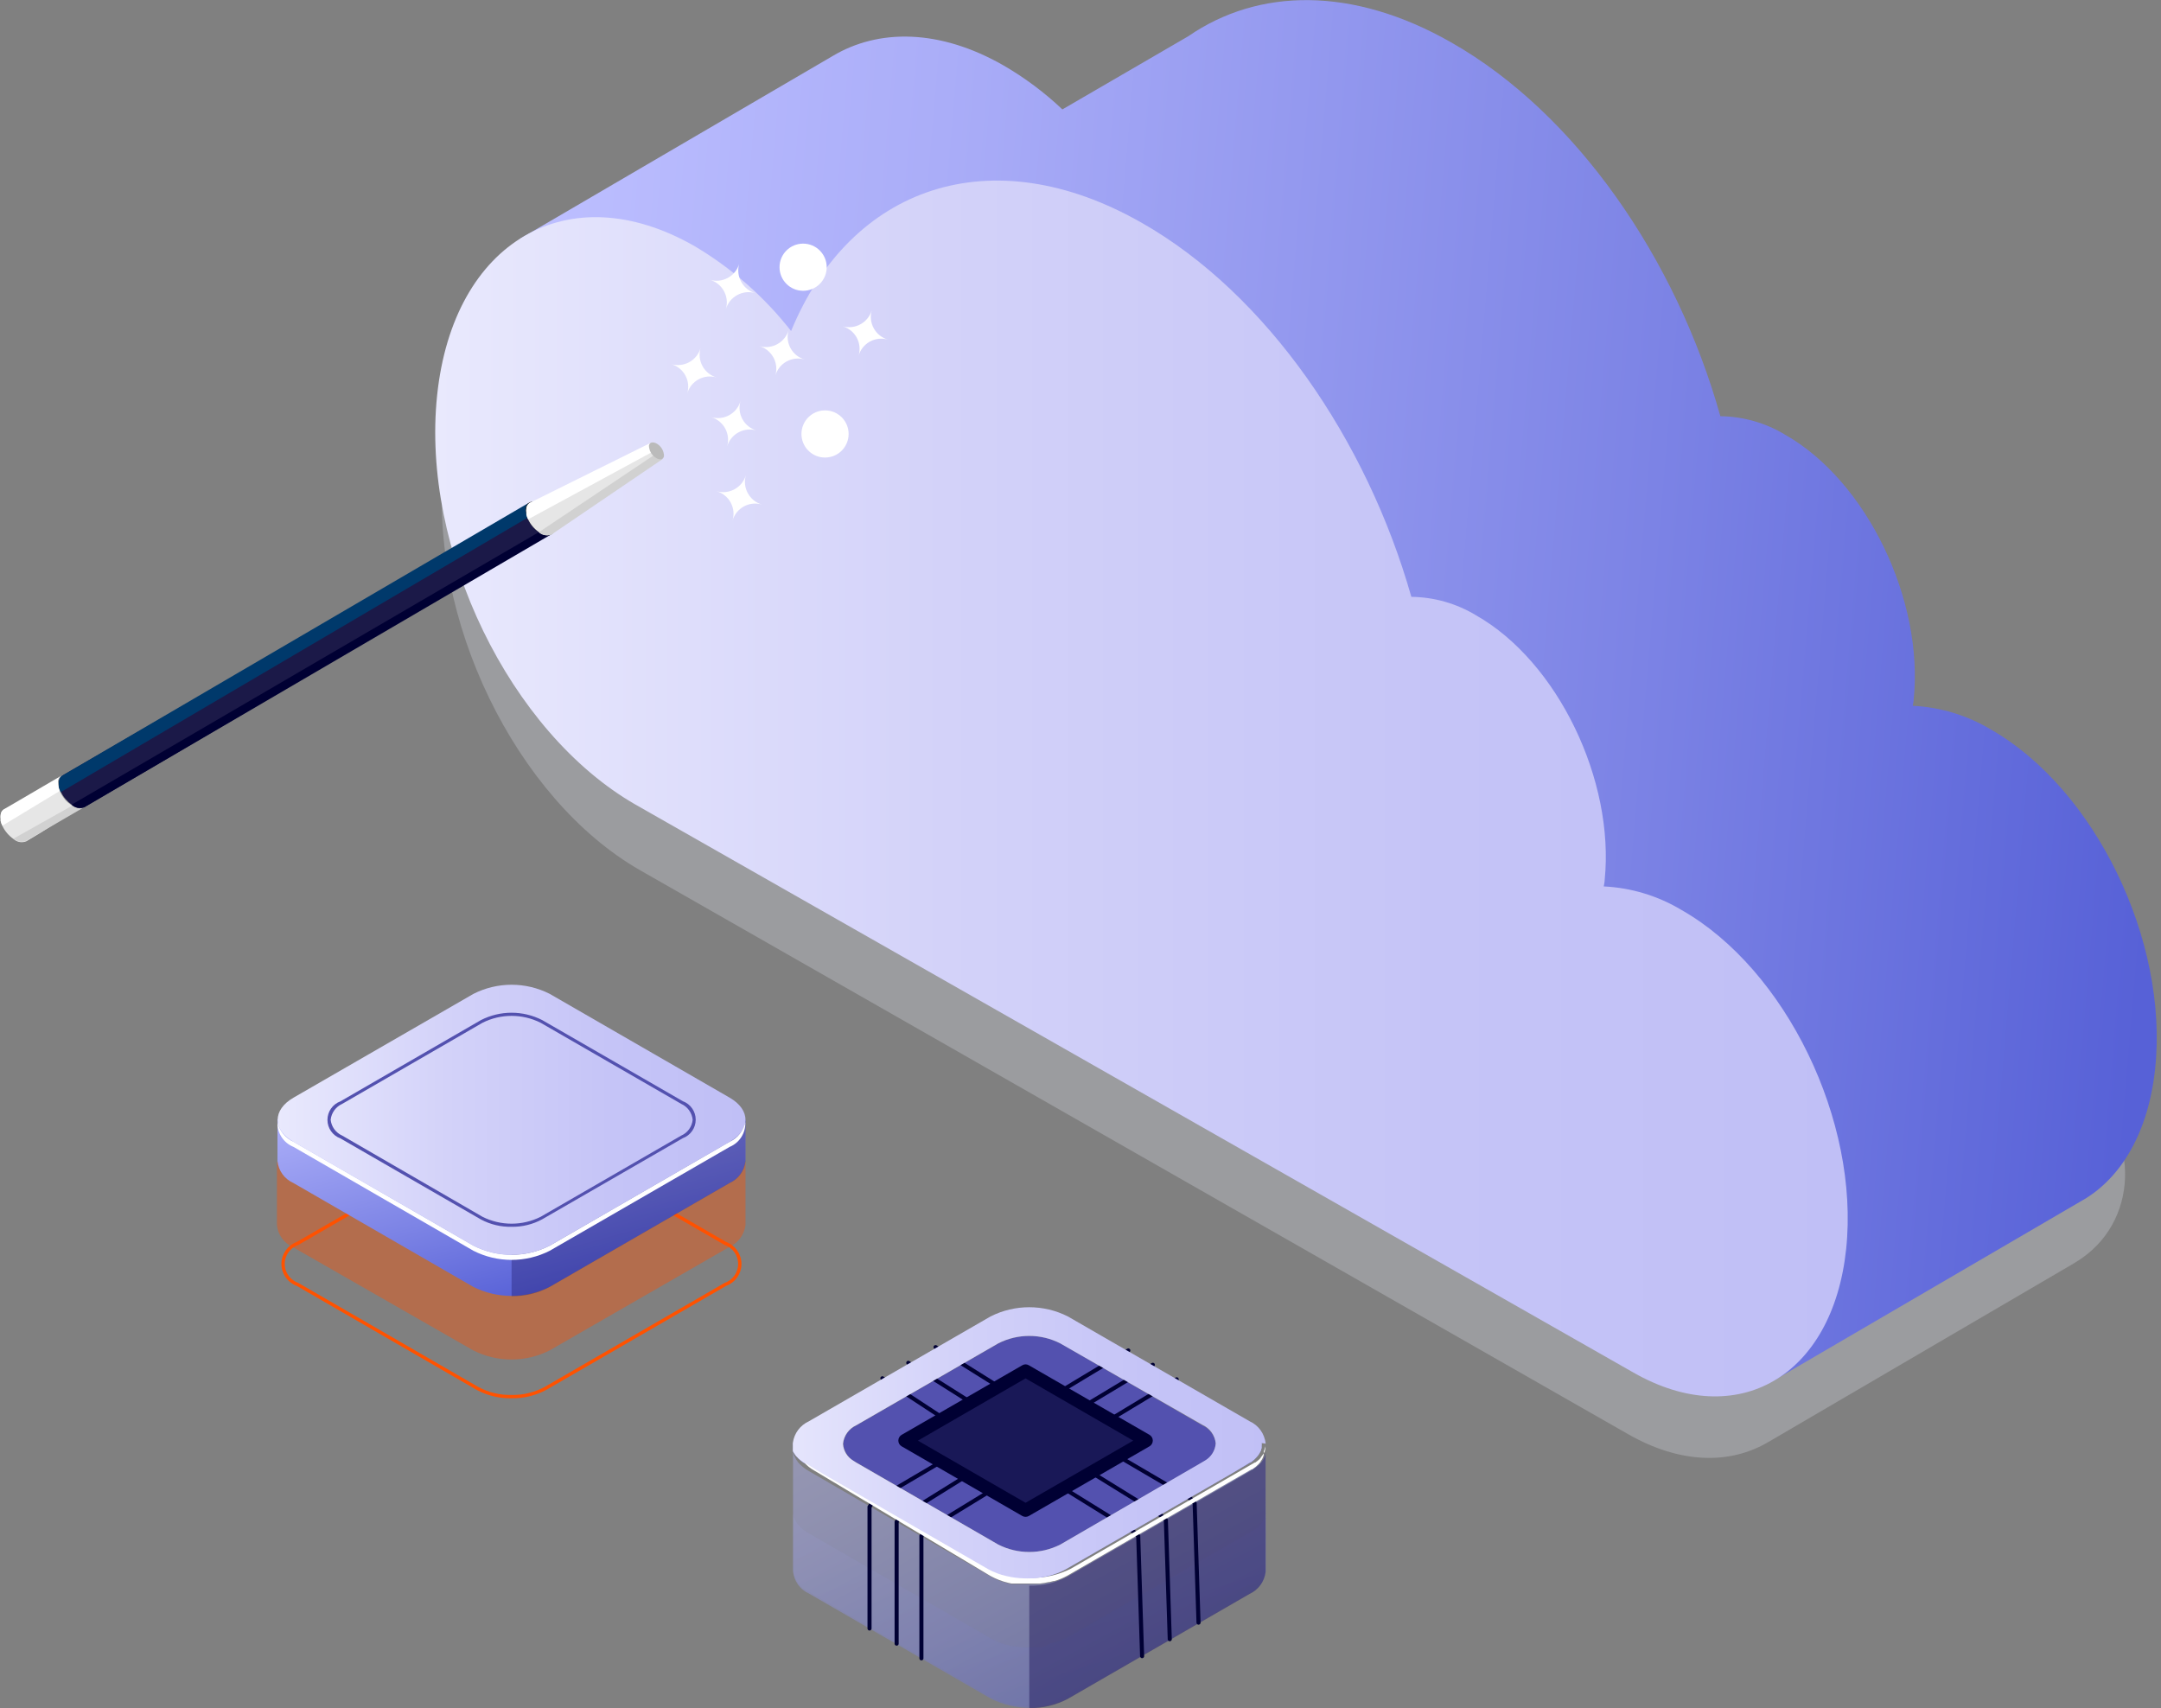 <svg width="382" height="302" viewBox="0 0 382 302" fill="none" xmlns="http://www.w3.org/2000/svg">
<rect x="0" y="0" width="382" height="302" fill="#808080" stroke="none"/>
<path opacity="0.3" fill-rule="evenodd" clip-rule="evenodd" d="M92.961 54.658C85.23 59.556 79.798 69.04 78.427 82.124C75.594 109.168 91.155 141.284 113.182 153.857L287.836 253.548C297.034 258.795 305.831 258.926 312.601 254.904L312.603 254.909L366.61 223.324C366.622 223.317 366.633 223.311 366.644 223.302L366.814 223.203L366.798 223.197C367.215 222.95 367.623 222.686 368.023 222.407C378.53 215.084 378.02 199.247 367.537 191.889L139.045 31.498L92.961 54.658Z" fill="#D8DDE6"/>
<mask id="mask0" mask-type="alpha" maskUnits="userSpaceOnUse" x="141" y="252" width="1" height="2">
<path fill-rule="evenodd" clip-rule="evenodd" d="M141.065 252.869V252.871C141.065 253.01 141.077 253.148 141.095 253.285C141.107 253.354 141.117 253.423 141.132 253.492C141.134 253.498 141.135 253.505 141.135 253.511C141.135 253.514 141.137 253.516 141.137 253.519V252.22C141.092 252.434 141.065 252.652 141.065 252.869Z" fill="white"/>
</mask>
<g mask="url(#mask0)">
<path fill-rule="evenodd" clip-rule="evenodd" d="M141.065 252.869V252.871C141.065 253.01 141.077 253.148 141.095 253.285C141.107 253.354 141.117 253.423 141.132 253.492C141.134 253.498 141.135 253.505 141.135 253.511C141.135 253.514 141.137 253.516 141.137 253.519V252.22C141.092 252.434 141.065 252.652 141.065 252.869Z" fill="url(#paint0_linear)"/>
</g>
<path d="M91.936 42.199L147.15 9.924C155.325 5.019 166.149 5.134 177.382 11.559C181.145 13.739 184.64 16.351 187.797 19.342L210.049 6.409C222.426 -2.125 239.07 -2.452 256.516 7.488C278.621 20.045 296.312 45.78 304.11 73.575C308.149 73.623 312.101 74.752 315.555 76.845C329.96 85.02 340.08 106.013 338.282 123.655C338.282 124.047 338.168 124.391 338.118 124.767C342.992 125.008 347.732 126.445 351.918 128.952C370.328 139.449 383.343 166.263 380.972 188.843C379.811 200.026 375.069 208.07 368.35 212.06L368.17 212.158L313.659 243.975L308.084 190.576L167.065 110.232C149.031 99.964 135.297 76.845 132.272 53.824L91.936 42.199Z" fill="url(#paint1_linear)"/>
<path d="M122.723 43.475C129.317 47.378 135.123 52.479 139.841 58.517C150.354 32.994 175.174 24.182 201.857 39.404C223.929 51.977 241.604 77.761 249.484 105.507C253.523 105.555 257.475 106.684 260.929 108.777C275.334 116.952 285.454 137.945 283.656 155.587C283.656 155.979 283.542 156.322 283.492 156.698C288.363 156.93 293.099 158.369 297.275 160.884C315.702 171.381 328.717 198.195 326.346 220.774C323.975 243.353 307.118 253.131 288.741 242.634L112.357 142.245C90.121 129.492 74.409 97.135 77.27 69.88C80.131 42.624 100.487 30.803 122.723 43.475Z" fill="url(#paint2_linear)"/>
<g opacity="0.4">
<path opacity="0.24" d="M223.717 266.21C223.733 266.363 223.733 266.516 223.717 266.668C223.792 267.221 223.725 267.784 223.521 268.303C223.501 268.377 223.474 268.448 223.439 268.516L223.341 268.712L223.227 268.892V268.974L223.096 269.153L222.851 269.448L222.753 269.562L222.638 269.693L222.491 269.807C222.462 269.853 222.423 269.892 222.377 269.922L222.229 270.053C222.179 270.082 222.134 270.121 222.099 270.167L221.919 270.298L221.788 270.396L221.575 270.543H221.461L221.118 270.756L188.973 289.313C188.235 289.733 187.45 290.068 186.635 290.31H186.472L185.785 290.49H185.638L184.755 291.03L183.954 291.144H183.856C183.242 291.209 182.626 291.242 182.008 291.242C181.154 291.243 180.302 291.178 179.458 291.046H179.262L178.886 290.964L178.379 290.866C177.268 290.619 176.2 290.212 175.207 289.656L142.981 271.05C142.272 270.668 141.64 270.158 141.117 269.546C140.972 269.371 140.84 269.185 140.725 268.99C140.614 268.812 140.516 268.626 140.43 268.434C140.385 268.339 140.347 268.24 140.316 268.14C140.257 267.947 140.213 267.75 140.185 267.551C140.177 267.453 140.177 267.355 140.185 267.257C140.169 267.061 140.169 266.864 140.185 266.668C140.185 266.488 140.185 266.309 140.185 266.145V277.492C140.348 279.22 141.429 280.726 143.014 281.432L175.141 299.99C179.433 302.163 184.502 302.163 188.794 299.99L220.938 281.432C222.485 280.717 223.549 279.25 223.75 277.557V277.377V279.666" fill="url(#paint3_linear)"/>
</g>
<path d="M140.185 255.648V255.877V256.09V256.302C140.181 256.373 140.181 256.444 140.185 256.515C140.185 256.662 140.332 256.809 140.414 256.956C140.497 257.099 140.59 257.235 140.692 257.365L140.823 257.512L140.953 257.643L141.052 257.741L141.166 257.872L141.28 257.97L141.411 258.085L141.542 258.199L141.673 258.297L141.836 258.412L141.951 258.51L142.163 258.641H142.261L142.588 258.837L156.355 266.799L174.716 277.394C176.82 278.506 179.171 279.068 181.551 279.029C183.926 279.079 186.274 278.515 188.368 277.394L220.513 258.837L220.938 258.575H221.036L221.363 258.33L221.69 258.052L221.984 257.758C222.187 257.554 222.368 257.329 222.524 257.087C222.668 256.858 222.794 256.617 222.9 256.368C222.891 256.341 222.891 256.313 222.9 256.286C222.9 256.286 222.9 256.139 222.981 256.074C222.981 256.074 222.981 255.943 222.981 255.861C222.989 255.785 222.989 255.708 222.981 255.632C222.998 255.48 222.998 255.326 222.981 255.174L220.97 254.062C220.398 257.496 216.36 259.752 212.975 260.226L189.954 273.699L179.899 277.329L148.556 260.782L140.152 255.06C140.152 255.305 140.169 255.469 140.185 255.648Z" fill="url(#paint4_linear)"/>
<path d="M151.352 258.51L176.466 273.045C179.909 274.79 183.977 274.79 187.42 273.045L212.55 258.51C213.868 257.925 214.768 256.675 214.905 255.24C214.762 253.807 213.864 252.56 212.55 251.97L187.437 237.484C184.001 235.733 179.935 235.733 176.499 237.484L151.385 251.97C150.08 252.567 149.19 253.812 149.047 255.24C149.174 256.664 150.053 257.912 151.352 258.51Z" fill="#5351AF"/>
<path d="M142.98 259.131L156.747 267.094L142.98 259.131L142.653 258.935L142.98 259.131Z" fill="white"/>
<path opacity="0.4" d="M223.717 262.483V255.191C223.734 255.343 223.734 255.497 223.717 255.649C223.741 255.877 223.741 256.107 223.717 256.335C223.711 256.362 223.711 256.39 223.717 256.417C223.717 256.417 223.717 256.417 223.717 256.548C223.725 256.657 223.725 256.766 223.717 256.875C223.717 256.875 223.717 256.875 223.717 256.973C223.687 257.095 223.648 257.215 223.603 257.333C223.583 257.401 223.555 257.467 223.521 257.529L223.423 257.725L223.309 257.905L223.178 258.068V258.15L222.933 258.445L222.834 258.559L222.72 258.673L222.573 258.804L222.458 258.919L222.311 259.049L222.18 259.148L222.001 259.278L221.87 259.376L221.657 259.524H221.543L221.199 259.72L188.761 278.604C188.022 279.019 187.237 279.348 186.423 279.585H186.26L185.573 279.765H185.426L184.69 279.912L183.889 280.027H183.791H182.973H180.946H180.537H180.292H179.981H179.393H179.196H178.82L178.313 279.912C177.205 279.658 176.138 279.25 175.142 278.702L142.981 260.047C142.279 259.654 141.649 259.146 141.117 258.543C140.976 258.365 140.845 258.18 140.725 257.987C140.614 257.803 140.516 257.612 140.43 257.414C140.385 257.319 140.347 257.221 140.316 257.12C140.257 256.928 140.213 256.731 140.185 256.532C140.177 256.434 140.177 256.335 140.185 256.237C140.169 256.14 140.169 256.04 140.185 255.943C140.185 255.845 140.185 255.747 140.185 255.649C140.185 255.551 140.185 255.305 140.185 255.125V277.77C140.348 279.498 141.429 281.004 143.014 281.711L175.142 300.268C179.433 302.441 184.503 302.441 188.794 300.268L220.938 281.711C222.485 280.995 223.55 279.528 223.75 277.836V274.827V268.647L223.717 262.483Z" fill="url(#paint5_linear)"/>
<path opacity="0.4" d="M223.717 263.922V256.695C223.619 258.036 222.687 259.098 220.904 260.112L188.76 278.669C186.666 279.791 184.318 280.354 181.942 280.304V301.952C184.317 301.993 186.663 301.431 188.76 300.317L220.904 281.759C222.451 281.044 223.516 279.577 223.717 277.884V277.705V263.922Z" fill="#0F054C"/>
<path opacity="0.7" d="M181.289 267.012L159.952 254.7L181.289 242.373L202.642 254.7L181.289 267.012Z" fill="#000033"/>
<path fill-rule="evenodd" clip-rule="evenodd" d="M180.717 267.993C180.892 268.089 181.089 268.14 181.289 268.14C181.489 268.14 181.686 268.089 181.861 267.993L203.215 255.665C203.565 255.451 203.78 255.07 203.78 254.659C203.78 254.248 203.565 253.867 203.215 253.654L181.861 241.342C181.509 241.131 181.069 241.131 180.717 241.342L159.364 253.654C159.013 253.867 158.799 254.248 158.799 254.659C158.799 255.07 159.013 255.451 159.364 255.665L180.717 267.993ZM181.289 265.655L162.258 254.667L181.289 243.664L200.321 254.667L181.289 265.655Z" fill="#000033"/>
<path d="M197.9 257.562L210.457 264.919L211.177 265.753L211.863 286.844" stroke="#000033" stroke-width="0.719" stroke-linecap="round"/>
<path d="M176.302 244.972L165.38 238.138" stroke="#000033" stroke-width="0.719" stroke-linecap="round" stroke-linejoin="round"/>
<path d="M192.832 260.243L205.323 267.96L206.092 268.729L206.779 289.771" stroke="#000033" stroke-width="0.719" stroke-linecap="round"/>
<path d="M171.233 247.654L160.557 240.917" stroke="#000033" stroke-width="0.719" stroke-linecap="round" stroke-linejoin="round"/>
<path d="M187.796 262.957L200.483 270.821L201.203 271.541L201.89 292.763" stroke="#000033" stroke-width="0.719" stroke-linecap="round"/>
<path d="M166.475 250.531L155.979 243.647" stroke="#000033" stroke-width="0.719" stroke-linecap="round" stroke-linejoin="round"/>
<path d="M174.945 263.627L163.468 270.658L162.879 271.541V293.156" stroke="#000033" stroke-width="0.719" stroke-linecap="round"/>
<path d="M208.004 243.828L196.363 250.858" stroke="#000033" stroke-width="0.719" stroke-linecap="round"/>
<path d="M170.727 260.979L158.906 268.336L158.497 269.055V290.556" stroke="#000033" stroke-width="0.719" stroke-linecap="round"/>
<path d="M203.786 241.261L191.688 248.536" stroke="#000033" stroke-width="0.719" stroke-linecap="round"/>
<path d="M166.377 258.396L154.246 265.54L153.706 266.391V287.875" stroke="#000033" stroke-width="0.719" stroke-linecap="round"/>
<path d="M199.453 238.727L187.289 246.051" stroke="#000033" stroke-width="0.719" stroke-linecap="round"/>
<path d="M223.684 255.649C223.692 255.725 223.692 255.801 223.684 255.878C223.684 255.959 223.684 256.025 223.684 256.09C223.684 256.09 223.684 256.237 223.602 256.303V256.384V256.515C223.462 256.818 223.286 257.103 223.079 257.365L222.964 257.513L222.85 257.643V257.725L222.719 257.856L222.621 257.954L222.523 258.052L222.376 258.167L222.261 258.265L222.131 258.363L222 258.461L221.885 258.543H221.787L221.46 258.739L189.316 277.296C185.025 279.47 179.955 279.47 175.664 277.296L157.303 266.701L143.536 258.739L143.209 258.543H143.111L142.899 258.412L142.784 258.314L142.621 258.199L142.506 258.101L142.359 257.987L142.245 257.872L142.114 257.774L141.999 257.643L141.901 257.545C141.855 257.51 141.816 257.465 141.787 257.414L141.656 257.267C141.454 257.005 141.284 256.72 141.149 256.417C141.143 256.352 141.143 256.286 141.149 256.221V256.008V255.796V255.567C141.149 255.665 141.149 255.763 141.149 255.861C141.133 255.959 141.133 256.058 141.149 256.155C141.141 256.253 141.141 256.352 141.149 256.45C141.177 256.649 141.221 256.846 141.28 257.038C141.311 257.139 141.349 257.237 141.394 257.333C141.479 257.53 141.578 257.721 141.689 257.905C141.808 258.098 141.939 258.283 142.081 258.461C142.613 259.064 143.243 259.572 143.945 259.965L175.108 278.604C176.104 279.152 177.172 279.559 178.28 279.814L178.787 279.928H179.163H179.359H179.948H180.258H180.504H180.912H182.94H183.757H183.855L184.656 279.814L185.392 279.667H185.539L186.226 279.487H186.39C187.204 279.25 187.988 278.921 188.728 278.506L220.872 259.949L221.215 259.752H221.329L221.542 259.605L221.673 259.507L221.853 259.376L221.983 259.278L222.131 259.148L222.245 259.033L222.392 258.902L222.507 258.788L222.605 258.673L222.85 258.379V258.297L222.981 258.134L223.095 257.954L223.193 257.758C223.228 257.695 223.255 257.63 223.275 257.562C223.321 257.444 223.359 257.324 223.39 257.202C223.39 257.202 223.39 257.202 223.39 257.104C223.397 256.995 223.397 256.886 223.39 256.777C223.39 256.777 223.39 256.777 223.39 256.646C223.383 256.619 223.383 256.591 223.39 256.564C223.532 256.275 223.631 255.967 223.684 255.649Z" fill="white"/>
<path fill-rule="evenodd" clip-rule="evenodd" d="M220.905 251.251C222.484 251.962 223.558 253.467 223.717 255.191L223.031 255.109C223.048 255.261 223.048 255.415 223.031 255.567C223.039 255.643 223.039 255.72 223.031 255.796V256.008C222.949 256.074 222.949 256.221 222.949 256.221C222.94 256.247 222.94 256.276 222.949 256.303C222.843 256.552 222.717 256.793 222.573 257.022C222.417 257.264 222.237 257.489 222.033 257.692L221.739 257.987L221.412 258.265L221.085 258.51H220.987L220.562 258.772L217.864 260.407L188.434 277.394C188.196 277.533 187.95 277.658 187.698 277.77C187.171 278.021 186.624 278.229 186.063 278.392C185.507 278.555 184.919 278.686 184.33 278.8C183.422 278.95 182.504 279.027 181.583 279.029C180.663 279.028 179.744 278.952 178.837 278.8L177.954 278.62C176.811 278.369 175.71 277.956 174.684 277.394L156.323 266.799L154.083 265.491L145.254 260.407L142.556 258.772L142.229 258.575H142.131L141.918 258.445L141.804 258.346L141.64 258.232L141.51 258.134L141.379 258.019L141.248 257.905L141.134 257.807L141.019 257.676L140.921 257.578L140.79 257.447L140.659 257.3C140.557 257.17 140.465 257.034 140.381 256.891C140.356 256.846 140.325 256.801 140.294 256.755C140.223 256.654 140.153 256.552 140.153 256.45C140.148 256.379 140.148 256.308 140.153 256.237V256.025V255.812V255.583V255.06C140.378 253.388 141.446 251.95 142.981 251.251L175.109 232.71C179.402 230.544 184.468 230.544 188.761 232.71L220.905 251.251ZM176.466 273.045C179.909 274.79 183.977 274.79 187.42 273.045L212.55 258.461L212.992 258.199C214.1 257.563 214.818 256.416 214.905 255.142C214.762 253.709 213.864 252.462 212.55 251.872L187.404 237.467C183.968 235.717 179.902 235.717 176.466 237.467L151.352 251.954C150.047 252.551 149.157 253.796 149.014 255.224C149.085 256.465 149.772 257.588 150.845 258.216C151.008 258.334 151.177 258.443 151.352 258.543L176.466 273.045Z" fill="url(#paint6_linear)"/>
<path d="M223.717 255.191C223.723 254.954 223.695 254.717 223.636 254.488V255.91C223.644 255.834 223.644 255.757 223.636 255.681C223.653 255.529 223.653 255.376 223.636 255.223L223.717 255.191Z" fill="url(#paint7_linear)"/>
<g style="mix-blend-mode:lighten" opacity="0.5">
<path d="M140.152 255.06C140.152 255.24 140.152 255.403 140.152 255.583C140.152 255.583 140.152 255.73 140.152 255.812C140.152 255.894 140.152 255.812 140.152 255.812C140.152 255.812 140.152 255.959 140.152 256.025C140.152 256.09 140.152 256.025 140.152 256.025C140.152 256.025 140.152 256.172 140.152 256.237C140.152 256.303 140.152 256.237 140.152 256.237C140.152 256.237 140.152 256.368 140.152 256.45C140.152 256.581 140.152 256.711 140.152 256.842C140.152 256.973 140.168 254.537 140.152 255.06Z" fill="url(#paint8_linear)"/>
</g>
<path fill-rule="evenodd" clip-rule="evenodd" d="M90.399 246.885C88.314 246.928 86.253 246.432 84.415 245.446L52.598 227.052C51.064 226.509 50.039 225.058 50.039 223.431C50.039 221.804 51.064 220.353 52.598 219.809L84.415 201.432C88.181 199.518 92.634 199.518 96.399 201.432L128.217 219.809C129.75 220.353 130.775 221.804 130.775 223.431C130.775 225.058 129.75 226.509 128.217 227.052L96.465 245.413C94.605 246.423 92.514 246.93 90.399 246.885Z" stroke="#FF5200" stroke-width="0.589"/>
<path opacity="0.4" d="M131.781 216.376V205.471L129.787 204.375C129.214 207.776 125.209 210.016 121.873 210.474L98.983 223.815L89.042 227.412L57.274 211.062L58.01 210.637C55.296 209.378 53.841 206.468 52.369 203.819L50.227 205.095L48.952 205.454V216.54C49.113 218.25 50.181 219.743 51.748 220.447L83.647 238.71C87.896 240.869 92.919 240.869 97.168 238.71L128.985 220.398C130.517 219.685 131.573 218.233 131.781 216.556C131.781 216.556 131.781 216.442 131.781 216.376Z" fill="#FF5200"/>
<path d="M131.781 205.16V197.949L129.786 196.838C129.214 200.238 125.224 202.478 121.873 202.953L99.081 216.261L89.14 219.858L57.405 203.508L58.14 203.083C55.426 201.824 53.955 198.93 52.5 196.282L50.358 197.557L49.05 197.835V205.225C49.21 206.932 50.279 208.42 51.846 209.116L83.646 227.478C87.893 229.62 92.905 229.62 97.151 227.478L128.952 209.116C130.494 208.424 131.556 206.97 131.748 205.291C131.748 205.291 131.748 205.16 131.748 205.094L131.781 205.16Z" fill="url(#paint9_linear)"/>
<path opacity="0.3" d="M121.873 202.953L99.081 216.261L90.432 219.401V229.129C92.785 229.171 95.11 228.608 97.184 227.494L128.985 209.133C130.527 208.44 131.589 206.986 131.781 205.307C131.781 205.307 131.781 205.176 131.781 205.111V197.9L129.95 196.887H129.77C129.165 200.288 125.192 202.478 121.873 202.953Z" fill="#0F054C"/>
<path d="M83.68 220.202L51.879 201.841C48.151 199.699 48.151 196.2 51.879 194.042L83.68 175.697C87.923 173.539 92.942 173.539 97.185 175.697L128.985 194.042C132.713 196.2 132.713 199.699 128.985 201.841L97.185 220.202C92.942 222.36 87.923 222.36 83.68 220.202Z" fill="url(#paint10_linear)"/>
<path fill-rule="evenodd" clip-rule="evenodd" d="M85.02 215.575C86.684 216.463 88.547 216.908 90.432 216.867C92.32 216.897 94.184 216.441 95.844 215.542L120.696 201.203C122.068 200.701 122.981 199.395 122.981 197.933C122.981 196.472 122.068 195.166 120.696 194.663L95.844 180.324C92.444 178.592 88.42 178.592 85.02 180.324L60.168 194.696C58.796 195.199 57.884 196.505 57.884 197.966C57.884 199.427 58.796 200.733 60.168 201.236L85.02 215.575ZM95.566 215.101C92.335 216.722 88.529 216.722 85.298 215.101L60.495 200.746C59.362 200.248 58.582 199.181 58.452 197.95C58.583 196.715 59.361 195.643 60.495 195.137L85.298 180.799C88.529 179.177 92.335 179.177 95.566 180.799L120.418 195.137C121.548 195.645 122.321 196.717 122.445 197.95C122.325 199.18 121.55 200.249 120.418 200.746L95.566 215.101Z" fill="#5351AF"/>
<path d="M128.985 201.841L97.184 220.202C92.941 222.36 87.922 222.36 83.679 220.202L51.878 201.841C50.447 201.198 49.399 199.921 49.05 198.391C48.982 200.292 50.113 202.032 51.878 202.74L83.679 221.101C87.922 223.259 92.941 223.259 97.184 221.101L128.985 202.74C130.728 202.014 131.831 200.277 131.748 198.391C131.412 199.908 130.392 201.182 128.985 201.841Z" fill="white"/>
<path d="M10.251 138.648C10.422 138.734 10.586 138.832 10.742 138.942C11.908 139.71 12.743 140.889 13.08 142.245C13.088 142.381 13.088 142.517 13.08 142.654C13.08 142.833 13.587 142.654 13.57 142.899C10.702 144.991 7.728 146.934 4.66 148.719C3.895 149.035 3.016 148.883 2.403 148.327C1.553 147.738 0.871 146.938 0.425 146.005C0.286 145.736 0.181 145.451 0.114 145.155V144.795C0.082 144.557 0.082 144.315 0.114 144.076C0.138 143.706 0.323 143.365 0.621 143.144L0.801 143.046C1.161 142.817 9.597 138.321 10.251 138.648Z" fill="#E6E6E6"/>
<path d="M10.758 137.176L12.082 138.223L10.774 138.975L11.232 139.416L0.425 145.956C0.286 145.687 0.181 145.401 0.114 145.106V144.746C0.082 144.508 0.082 144.266 0.114 144.027C0.138 143.657 0.323 143.316 0.621 143.095L0.801 142.997L10.758 137.176Z" fill="white"/>
<path d="M15.025 141.051L14.715 142.784L4.643 148.638C3.878 148.954 3 148.801 2.387 148.245L13.08 142.245L15.025 141.051Z" fill="#D1D1D1"/>
<path d="M13.161 137.536C14.569 138.455 15.432 140.009 15.467 141.689C15.287 142.997 13.995 143.324 12.556 142.278C11.149 141.36 10.286 139.805 10.251 138.125C10.431 136.817 11.723 136.555 13.161 137.536Z" fill="#999999"/>
<path d="M92.901 90.399C93.078 90.473 93.243 90.572 93.391 90.694C94.501 91.478 95.286 92.641 95.599 93.964C95.613 94.1 95.613 94.237 95.599 94.372C95.599 94.569 96.105 94.372 96.089 94.618C96.089 95.092 15.156 142.556 14.846 142.736C14.086 142.988 13.249 142.799 12.671 142.245C11.862 141.669 11.21 140.899 10.775 140.005C10.652 139.729 10.548 139.445 10.464 139.155V138.795C10.424 138.557 10.424 138.314 10.464 138.076C10.49 137.71 10.668 137.372 10.954 137.144L11.134 137.03C11.445 136.85 92.23 90.056 92.901 90.399Z" fill="#1B1948"/>
<path d="M93.408 88.928L94.732 89.974L93.424 90.71L93.882 91.151L10.726 140.038C10.603 139.762 10.5 139.478 10.415 139.188V138.828C10.375 138.59 10.375 138.347 10.415 138.109C10.441 137.743 10.619 137.405 10.906 137.177L11.085 137.062L93.408 88.928Z" fill="#00396B"/>
<path d="M97.675 92.786L97.315 94.536L14.96 142.67C14.179 142.987 13.286 142.821 12.671 142.245L95.631 93.849L97.675 92.786Z" fill="#000033"/>
<path d="M95.811 89.287C97.218 90.196 98.077 91.749 98.1 93.424C97.936 94.732 96.644 95.059 95.206 94.012C93.817 93.107 92.957 91.582 92.9 89.925C93.064 88.551 94.372 88.29 95.811 89.287Z" fill="#2A2A2A"/>
<path d="M116.248 79.379C116.412 79.461 116.346 80.197 116.33 80.36C116.33 80.834 97.822 94.258 97.511 94.454C96.745 94.758 95.873 94.606 95.255 94.062C94.439 93.493 93.785 92.721 93.358 91.822C93.226 91.555 93.122 91.276 93.048 90.988V90.628C93.015 90.389 93.015 90.147 93.048 89.909C93.079 89.536 93.262 89.193 93.555 88.96L93.734 88.862C94.029 88.633 115.578 79.052 116.248 79.379Z" fill="#E6E6E6"/>
<path d="M114.924 78.333L116.248 79.379L93.358 91.805C93.226 91.539 93.122 91.26 93.048 90.972V90.612C93.015 90.373 93.015 90.131 93.048 89.892C93.079 89.52 93.262 89.177 93.555 88.944L93.734 88.846L114.924 78.333Z" fill="white"/>
<path d="M117 79.526L117.115 81.161L97.495 94.487C96.728 94.791 95.857 94.639 95.238 94.094L117 79.526Z" fill="#D1D1D1"/>
<path d="M116.2 78.48C116.919 78.95 117.36 79.746 117.377 80.606C117.295 81.26 116.625 81.407 115.889 80.9C115.172 80.428 114.732 79.633 114.712 78.775C114.794 78.153 115.464 78.022 116.2 78.48Z" fill="#BBBBBB"/>
<path d="M131.846 84.006C131.202 86.218 132.466 88.534 134.675 89.189C133.614 88.875 132.473 88.994 131.501 89.522C130.529 90.049 129.806 90.941 129.492 92.001C129.81 90.941 129.689 89.798 129.158 88.827C128.626 87.856 127.728 87.138 126.663 86.835C128.875 87.479 131.191 86.215 131.846 84.006Z" fill="white"/>
<path d="M130.898 70.91C130.583 71.97 130.703 73.112 131.23 74.084C131.758 75.056 132.65 75.779 133.71 76.093C131.498 75.449 129.182 76.713 128.527 78.922C128.842 77.861 128.722 76.72 128.195 75.748C127.667 74.776 126.775 74.053 125.715 73.739C126.777 74.053 127.921 73.931 128.893 73.4C129.866 72.869 130.587 71.973 130.898 70.91Z" fill="white"/>
<path d="M145.842 80.883C148.145 80.883 150.011 79.017 150.011 76.714C150.011 74.412 148.145 72.545 145.842 72.545C143.539 72.545 141.673 74.412 141.673 76.714C141.673 79.017 143.539 80.883 145.842 80.883Z" fill="white"/>
<path d="M123.835 61.541C123.191 63.753 124.455 66.07 126.664 66.725C125.604 66.41 124.462 66.53 123.49 67.057C122.518 67.584 121.795 68.476 121.481 69.537C121.799 68.476 121.679 67.333 121.147 66.362C120.616 65.391 119.717 64.673 118.652 64.37C120.864 65.014 123.18 63.75 123.835 61.541Z" fill="white"/>
<path d="M141.967 51.404C144.27 51.404 146.136 49.538 146.136 47.235C146.136 44.933 144.27 43.066 141.967 43.066C139.664 43.066 137.798 44.933 137.798 47.235C137.798 49.538 139.664 51.404 141.967 51.404Z" fill="white"/>
<path d="M139.4 58.37C139.087 59.434 139.211 60.58 139.745 61.553C140.279 62.525 141.179 63.245 142.245 63.553C141.185 63.238 140.043 63.358 139.071 63.885C138.099 64.412 137.376 65.305 137.062 66.365C137.706 64.153 136.442 61.837 134.233 61.182C136.436 61.826 138.745 60.569 139.4 58.37V58.37Z" fill="white"/>
<path d="M154.098 54.855C153.79 55.921 153.919 57.067 154.455 58.039C154.992 59.011 155.893 59.73 156.96 60.037C155.897 59.724 154.754 59.846 153.781 60.376C152.809 60.907 152.088 61.803 151.777 62.866C152.095 61.803 151.975 60.658 151.444 59.684C150.913 58.711 150.014 57.99 148.948 57.683C151.15 58.306 153.443 57.046 154.098 54.855Z" fill="white"/>
<path d="M130.669 46.63C130.025 48.842 131.289 51.158 133.498 51.813C131.286 51.169 128.97 52.434 128.315 54.642C128.629 53.58 128.507 52.436 127.976 51.463C127.445 50.491 126.55 49.77 125.486 49.459C126.549 49.773 127.692 49.651 128.665 49.12C129.637 48.59 130.358 47.694 130.669 46.63Z" fill="white"/>
<defs>
<linearGradient id="paint0_linear" x1="217.728" y1="214.537" x2="141.064" y2="214.537" gradientUnits="userSpaceOnUse">
<stop stop-color="#BFBFF6"/>
<stop offset="1" stop-color="#E8E8FD"/>
</linearGradient>
<linearGradient id="paint1_linear" x1="81.806" y1="233.857" x2="371.474" y2="258.3" gradientUnits="userSpaceOnUse">
<stop stop-color="#BCBEFF"/>
<stop offset="0.23" stop-color="#AAADF8"/>
<stop offset="0.68" stop-color="#7C83E5"/>
<stop offset="1" stop-color="#5761D7"/>
</linearGradient>
<linearGradient id="paint2_linear" x1="76.943" y1="246.836" x2="326.607" y2="246.836" gradientUnits="userSpaceOnUse">
<stop stop-color="#E9E9FD"/>
<stop offset="0.36" stop-color="#D3D2F9"/>
<stop offset="0.71" stop-color="#C5C4F7"/>
<stop offset="1" stop-color="#C0BFF6"/>
</linearGradient>
<linearGradient id="paint3_linear" x1="101.015" y1="267.742" x2="118.35" y2="323.288" gradientUnits="userSpaceOnUse">
<stop stop-color="#BCBEFF"/>
<stop offset="0.23" stop-color="#AAADF8"/>
<stop offset="0.68" stop-color="#7C83E5"/>
<stop offset="1" stop-color="#5761D7"/>
</linearGradient>
<linearGradient id="paint4_linear" x1="81.457" y1="248.755" x2="89.54" y2="300.122" gradientUnits="userSpaceOnUse">
<stop stop-color="#BCBEFF"/>
<stop offset="0.23" stop-color="#AAADF8"/>
<stop offset="0.68" stop-color="#7C83E5"/>
<stop offset="1" stop-color="#5761D7"/>
</linearGradient>
<linearGradient id="paint5_linear" x1="107.588" y1="266.802" x2="141.784" y2="329.86" gradientUnits="userSpaceOnUse">
<stop stop-color="#BCBEFF"/>
<stop offset="0.23" stop-color="#AAADF8"/>
<stop offset="0.68" stop-color="#7C83E5"/>
<stop offset="1" stop-color="#5761D7"/>
</linearGradient>
<linearGradient id="paint6_linear" x1="133.792" y1="282.811" x2="230.078" y2="282.811" gradientUnits="userSpaceOnUse">
<stop stop-color="#E9E9FD"/>
<stop offset="0.36" stop-color="#D3D2F9"/>
<stop offset="0.71" stop-color="#C5C4F7"/>
<stop offset="1" stop-color="#C0BFF6"/>
</linearGradient>
<linearGradient id="paint7_linear" x1="140.153" y1="296.973" x2="223.717" y2="296.973" gradientUnits="userSpaceOnUse">
<stop stop-color="#E9E9FD"/>
<stop offset="0.36" stop-color="#D3D2F9"/>
<stop offset="0.71" stop-color="#C5C4F7"/>
<stop offset="1" stop-color="#C0BFF6"/>
</linearGradient>
<linearGradient id="paint8_linear" x1="157.174" y1="259.115" x2="157.174" y2="220.365" gradientUnits="userSpaceOnUse">
<stop stop-color="#FF5200"/>
<stop offset="0.26" stop-color="#AE3810"/>
<stop offset="0.53" stop-color="#64201F"/>
<stop offset="0.75" stop-color="#2E0F2A"/>
<stop offset="0.91" stop-color="#0D0430"/>
<stop offset="1" stop-color="#000033"/>
</linearGradient>
<linearGradient id="paint9_linear" x1="9.534" y1="196.634" x2="23.666" y2="248.535" gradientUnits="userSpaceOnUse">
<stop stop-color="#BCBEFF"/>
<stop offset="0.23" stop-color="#AAADF8"/>
<stop offset="0.68" stop-color="#7C83E5"/>
<stop offset="1" stop-color="#5761D7"/>
</linearGradient>
<linearGradient id="paint10_linear" x1="49.083" y1="221.82" x2="131.781" y2="221.82" gradientUnits="userSpaceOnUse">
<stop stop-color="#E9E9FD"/>
<stop offset="0.36" stop-color="#D3D2F9"/>
<stop offset="0.71" stop-color="#C5C4F7"/>
<stop offset="1" stop-color="#C0BFF6"/>
</linearGradient>
</defs>
</svg>

